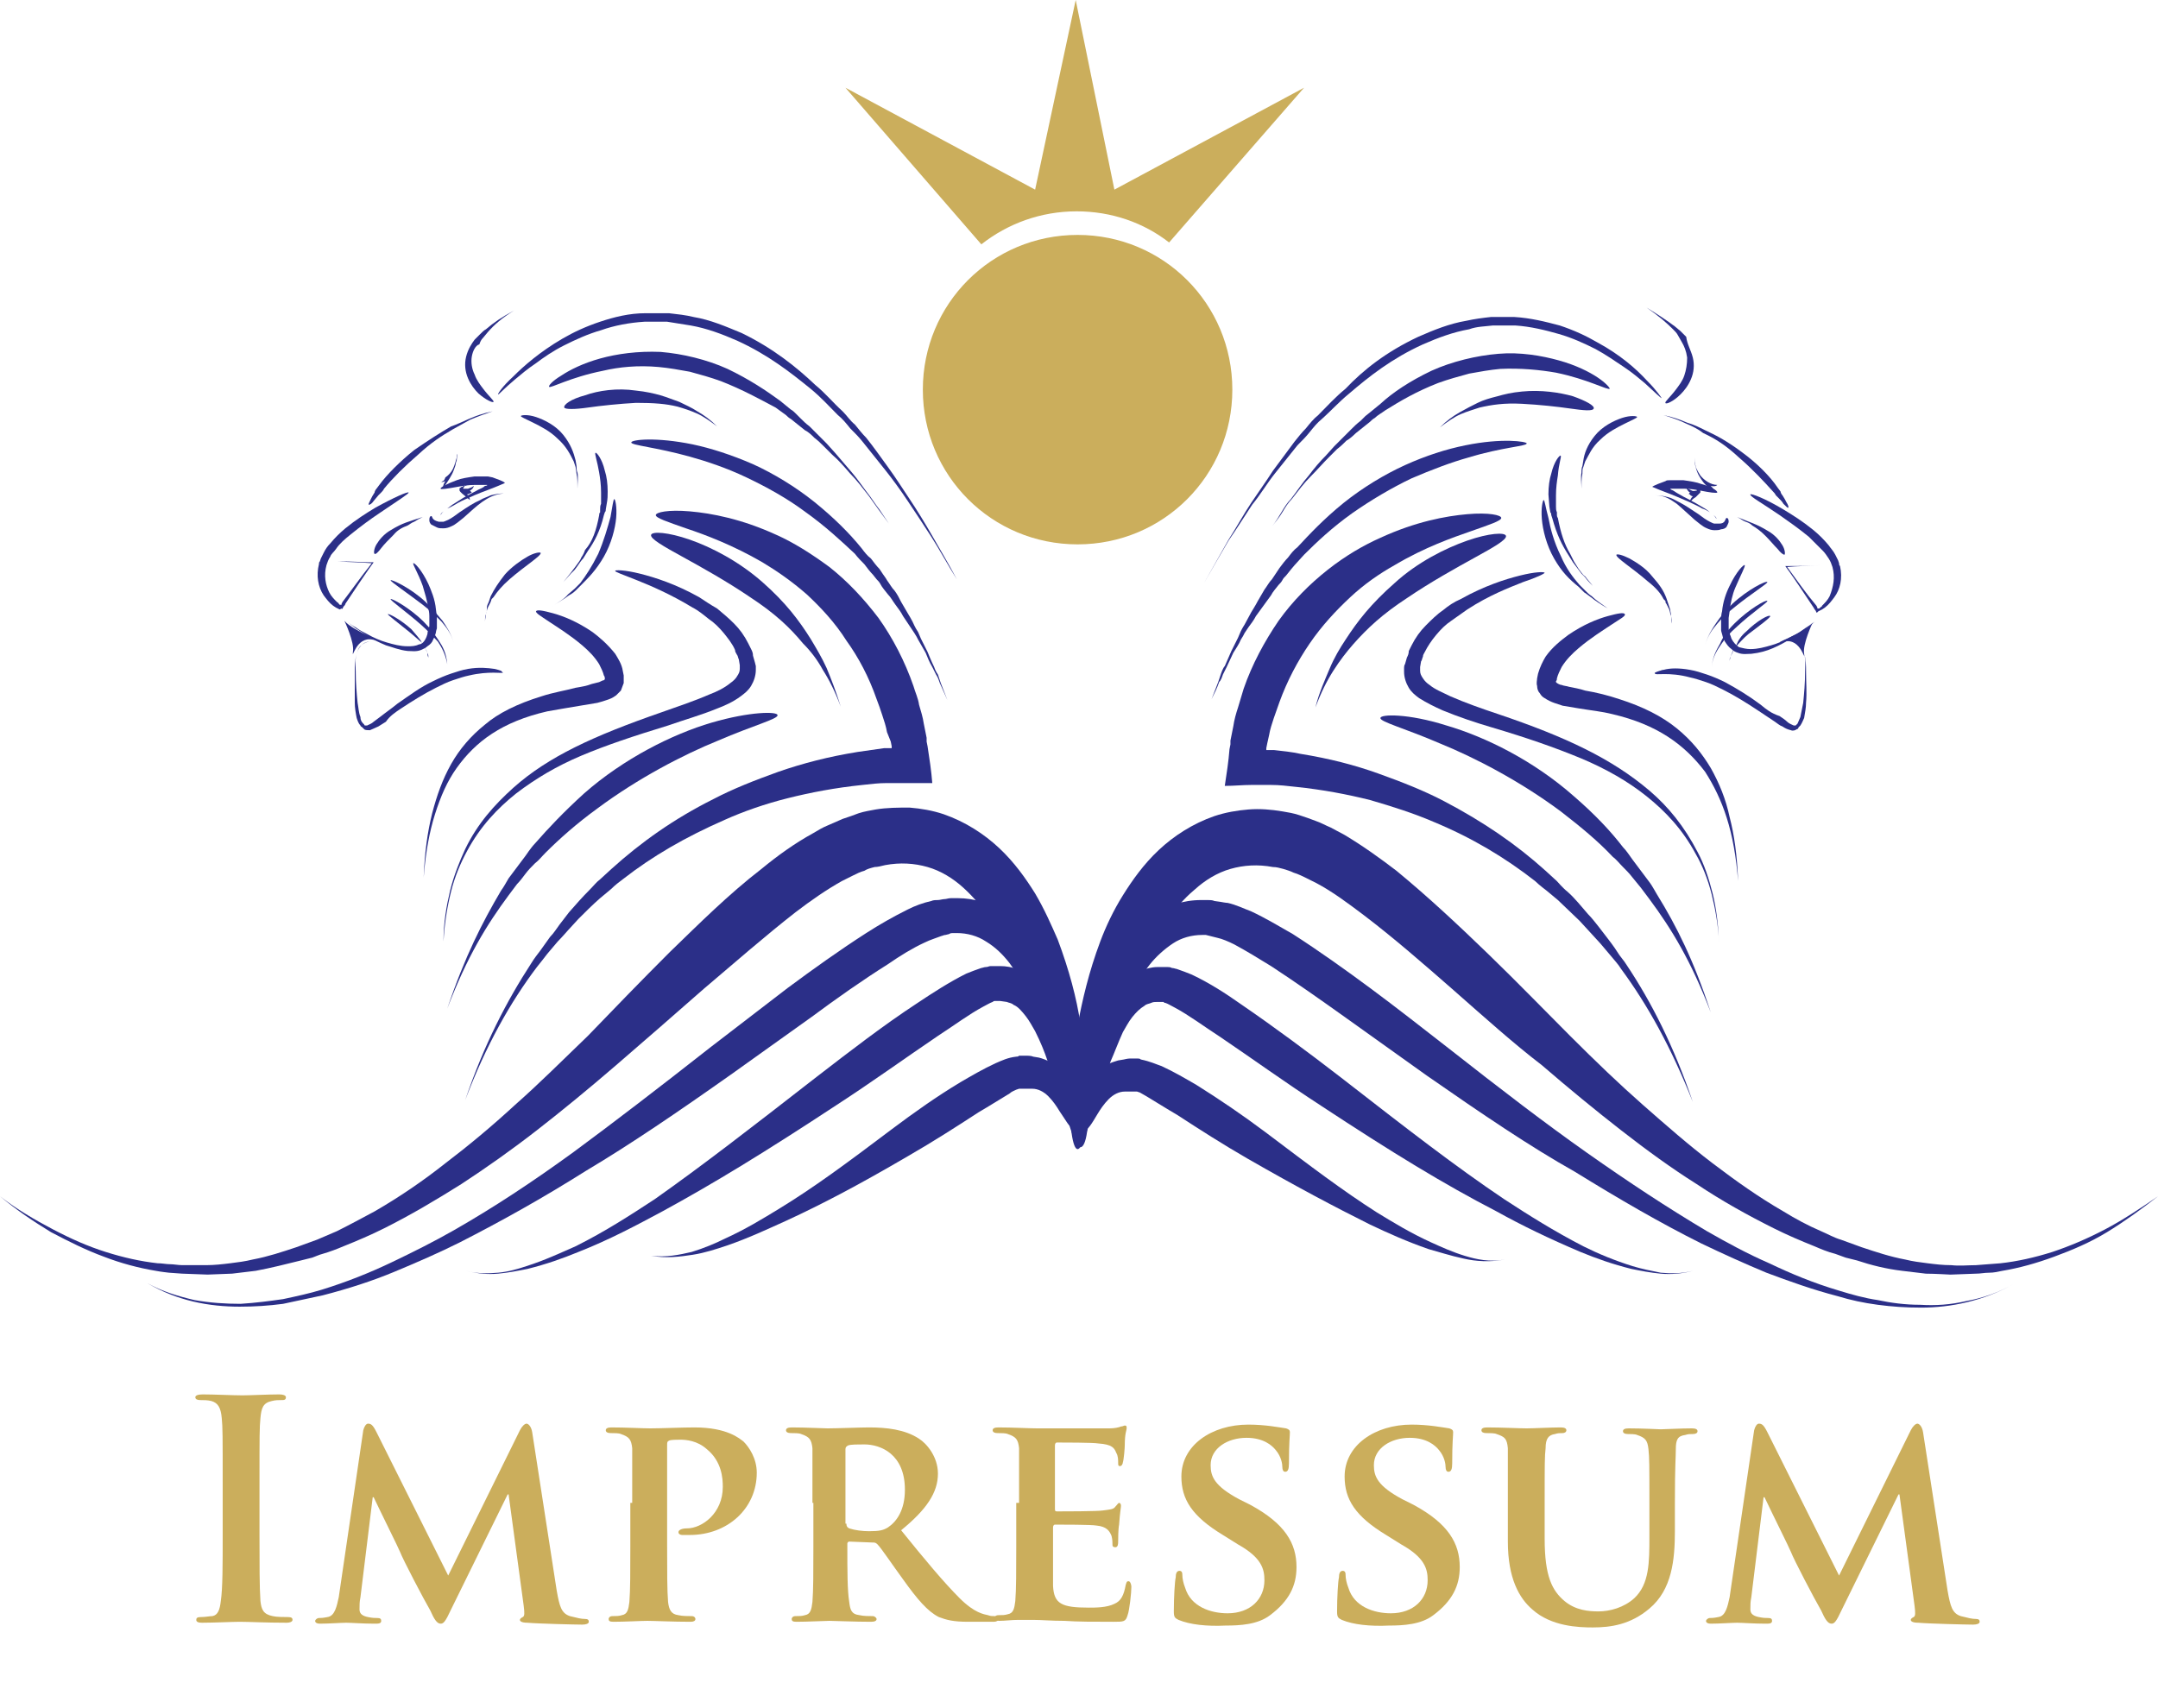 <svg xmlns="http://www.w3.org/2000/svg" viewBox="-125 46 228.7 181" enable-background="new -125 46 228.7 181"><style type="text/css">.st0{display:none;} .st1{enable-background:new ;} .st2{fill:#CBAE5C;} .st3{fill:#2B2F88;}</style><g id="Ebene_3"><g class="st1"><path class="st2" d="M-101.4 203.1c0-4.9 0-5.8-.1-6.8-.1-1.1-.4-1.6-1.1-1.8-.4-.1-.8-.1-1.2-.1-.3 0-.5-.1-.5-.3 0-.2.3-.3.8-.3 1.2 0 3.2.1 4.2.1.8 0 2.7-.1 3.9-.1.4 0 .7.1.7.3 0 .3-.2.3-.5.3s-.6 0-1 .1c-.9.2-1.1.7-1.2 1.8-.1 1-.1 1.9-.1 6.8v5.6c0 3.1 0 5.6.1 7 .1.9.3 1.4 1.3 1.6.4.1 1.2.1 1.6.1.4 0 .5.1.5.3 0 .2-.3.3-.6.3-2.1 0-4.1-.1-5-.1-.7 0-2.8.1-4 .1-.4 0-.6-.1-.6-.3 0-.2.1-.3.5-.3.5 0 .9-.1 1.2-.1.6-.1.8-.7.9-1.6.2-1.3.2-3.9.2-7v-5.6z"/><path class="st2" d="M-86.5 197.6c.1-.4.3-.7.5-.7.3 0 .5.1.9.9l7.6 15.2 7.6-15.4c.2-.4.5-.7.7-.7.2 0 .5.3.6.9l2.6 16.8c.3 1.7.5 2.4 1.4 2.7.8.2 1.2.3 1.6.3.3 0 .4.1.4.3 0 .2-.3.3-.7.3-.7 0-4.7-.1-5.8-.2-.7 0-.8-.2-.8-.3 0-.1.1-.2.3-.3.2-.1.2-.4.1-1.2l-1.6-11.8h-.1l-6 12.2c-.6 1.3-.8 1.5-1.1 1.5-.4 0-.7-.5-1.1-1.4-.7-1.2-2.9-5.4-3.2-6.2-.2-.5-1.9-3.9-2.8-5.8h-.1l-1.3 10.6c-.1.5-.1.8-.1 1.3s.4.7.9.8c.5.1.7.1 1 .1.3 0 .4.1.4.3 0 .3-.3.3-.7.3-1.2 0-2.5-.1-3-.1s-1.9.1-2.8.1c-.3 0-.5-.1-.5-.3 0-.1.2-.3.4-.3s.4 0 .9-.1c.8-.1 1-1.2 1.2-2.1l2.6-17.7z"/><path class="st2" d="M-58 205.3v-5.8c-.1-.9-.3-1.2-1.2-1.5-.2-.1-.7-.1-1.1-.1-.3 0-.5-.1-.5-.3 0-.2.2-.3.6-.3 1.5 0 3.3.1 4.1.1 1.2 0 3.4-.1 4.7-.1 3.5 0 4.8 1.2 5.2 1.5.6.6 1.4 1.8 1.4 3.3 0 3.8-3.1 6.6-7.1 6.6h-.8c-.2 0-.4-.1-.4-.3 0-.2.3-.4.9-.4 1.6 0 3.8-1.6 3.8-4.4 0-.9-.1-2.7-1.7-4-1-.9-2.2-1-2.8-1-.4 0-1 0-1.2.1-.2.1-.2.2-.2.5v10.8c0 2.5 0 4.6.1 5.8.1.8.3 1.3 1.1 1.4.4.1 1 .1 1.4.1.3 0 .4.2.4.3 0 .2-.2.3-.5.3-1.9 0-3.9-.1-4.6-.1-.6 0-2.4.1-3.6.1-.4 0-.5-.1-.5-.3 0-.1.1-.3.4-.3.4 0 .7 0 1-.1.6-.1.7-.6.8-1.4.1-1.2.1-3.3.1-5.8v-4.7z"/><path class="st2" d="M-38.9 205.3v-5.8c-.1-.9-.3-1.2-1.2-1.5-.2-.1-.7-.1-1.1-.1-.3 0-.5-.1-.5-.3 0-.2.2-.3.6-.3 1.5 0 3.3.1 3.8.1 1 0 3.5-.1 4.4-.1 1.8 0 3.8.2 5.3 1.2.8.5 2 1.9 2 3.7 0 2-1.2 3.8-3.9 6 2.5 3.1 4.5 5.5 6.2 7.2 1.6 1.6 2.6 1.7 3 1.8.3.1.4.1.7.1s.4.2.4.3c0 .2-.2.3-.5.3h-2.7c-1.6 0-2.3-.2-3.1-.5-1.2-.6-2.3-1.9-3.8-4-1.1-1.5-2.3-3.3-2.7-3.7-.2-.2-.3-.2-.5-.2l-2.5-.1c-.1 0-.2.1-.2.2v.4c0 2.5 0 4.6.2 5.8.1.8.2 1.3 1.1 1.4.4.1 1 .1 1.4.1.2 0 .4.2.4.3 0 .2-.2.3-.6.3-1.6 0-4-.1-4.4-.1-.5 0-2.3.1-3.5.1-.4 0-.5-.1-.5-.3 0-.1.1-.3.4-.3.4 0 .7 0 1-.1.6-.1.7-.6.8-1.4.1-1.2.1-3.3.1-5.8v-4.7zm3.6 2.2c0 .3.1.4.3.5.6.2 1.4.3 2.1.3 1.1 0 1.5-.1 2-.4.9-.6 1.8-1.8 1.8-4 0-3.8-2.6-4.8-4.3-4.8-.7 0-1.4 0-1.7.1-.2.1-.3.2-.3.4v7.9z"/><path class="st2" d="M-17 205.3v-5.8c-.1-.9-.3-1.2-1.2-1.5-.2-.1-.7-.1-1.1-.1-.3 0-.5-.1-.5-.3 0-.2.2-.3.6-.3 1.5 0 3.3.1 4.1.1h7.7c.5 0 1-.1 1.2-.2.2 0 .3-.1.4-.1.2 0 .2.1.2.3 0 .2-.2.5-.2 1.8 0 .3-.1 1.5-.2 1.8 0 .1-.1.4-.3.4-.2 0-.2-.1-.2-.4 0-.2 0-.7-.2-1-.2-.5-.4-.9-1.9-1-.5-.1-3.8-.1-4.4-.1-.1 0-.2.1-.2.3v6.7c0 .2 0 .3.2.3.6 0 4.3 0 4.9-.1.7-.1 1.1-.1 1.3-.4.2-.2.3-.4.4-.4s.2.1.2.3-.1.6-.2 2c-.1.5-.1 1.6-.1 1.8 0 .2 0 .6-.3.6-.2 0-.3-.1-.3-.2 0-.3 0-.6-.1-1-.2-.5-.5-1-1.6-1.1-.5-.1-3.7-.1-4.4-.1-.1 0-.2.1-.2.3v6.2c.1 1.9.9 2.3 3.8 2.3.7 0 1.9 0 2.7-.4.7-.3 1-.9 1.2-2 .1-.3.1-.4.3-.4.2 0 .3.4.3.6 0 .6-.2 2.5-.4 3-.2.7-.4.7-1.5.7-2.1 0-3.8 0-5.2-.1-1.4 0-2.4-.1-3.3-.1h-1.6c-.7 0-1.4.1-2 .1-.4 0-.5-.1-.5-.3 0-.1.1-.3.4-.3.4 0 .7 0 1-.1.6-.1.7-.6.8-1.4.1-1.2.1-3.3.1-5.8v-4.6z"/><path class="st2" d="M-.1 217.7c-.4-.2-.5-.3-.5-.9 0-1.5.1-3.2.2-3.6 0-.4.1-.7.4-.7.3 0 .3.3.3.4 0 .4.1.9.3 1.4.6 2 2.7 2.7 4.5 2.7 2.4 0 3.9-1.5 3.9-3.5 0-1.2-.3-2.4-2.8-3.8l-1.6-1c-3.3-2-4.4-3.8-4.4-6.2 0-3.3 3.2-5.5 7.1-5.5 1.8 0 3.3.3 4 .4.3.1.4.2.4.4 0 .4-.1 1.1-.1 3.3 0 .6-.1.9-.4.9-.2 0-.3-.2-.3-.5s-.1-1.1-.7-1.8c-.4-.5-1.3-1.3-3.1-1.3-2 0-3.8 1.1-3.8 2.9 0 1.2.4 2.2 3 3.6l1.2.6c3.7 2 4.9 4.1 4.9 6.6 0 2-.8 3.6-2.8 5.1-1.3 1-3.2 1.1-4.7 1.1-2 .1-3.8-.1-5-.6z"/><path class="st2" d="M17.2 217.7c-.4-.2-.5-.3-.5-.9 0-1.5.1-3.2.2-3.6 0-.4.1-.7.4-.7.3 0 .3.3.3.4 0 .4.1.9.3 1.4.6 2 2.7 2.7 4.5 2.7 2.4 0 3.9-1.5 3.9-3.5 0-1.2-.3-2.4-2.8-3.8l-1.6-1c-3.3-2-4.4-3.8-4.4-6.2 0-3.3 3.2-5.5 7.1-5.5 1.8 0 3.3.3 4 .4.3.1.4.2.4.4 0 .4-.1 1.1-.1 3.3 0 .6-.1.9-.4.9-.2 0-.3-.2-.3-.5s-.1-1.1-.7-1.8c-.4-.5-1.3-1.3-3.1-1.3-2 0-3.8 1.1-3.8 2.9 0 1.2.4 2.2 3 3.6l1.2.6c3.7 2 4.9 4.1 4.9 6.6 0 2-.8 3.6-2.8 5.1-1.3 1-3.2 1.1-4.7 1.1-2 .1-3.8-.1-5-.6z"/><path class="st2" d="M34.8 205.3v-5.8c-.1-1-.3-1.2-1.2-1.5-.2-.1-.7-.1-1.1-.1-.3 0-.5-.1-.5-.3 0-.2.2-.3.6-.3 1.5 0 3.4.1 4.2.1.7 0 2.6-.1 3.6-.1.4 0 .6.1.6.3 0 .2-.2.3-.4.3-.3 0-.5 0-.8.1-.7.1-1 .5-1 1.5-.1.9-.1 1.6-.1 5.8v3.8c0 4 .8 5.5 2.1 6.6 1.2 1 2.6 1.1 3.6 1.1 1.2 0 2.7-.4 3.8-1.4 1.6-1.5 1.6-3.8 1.6-6.6v-3.4c0-4.1 0-4.9-.1-5.8-.1-.9-.3-1.2-1.2-1.5-.2-.1-.7-.1-1-.1-.3 0-.5-.1-.5-.3 0-.2.2-.3.6-.3 1.4 0 3.3.1 3.4.1.3 0 2.2-.1 3.3-.1.4 0 .6.1.6.3 0 .2-.2.3-.5.3s-.5 0-.8.1c-.8.1-1 .5-1 1.5 0 .9-.1 1.6-.1 5.8v2.9c0 3-.3 6.2-2.7 8.2-2 1.7-4.1 2-6 2-1.5 0-4.4-.1-6.4-1.9-1.4-1.2-2.6-3.3-2.6-7.2v-4.1z"/><path class="st2" d="M60.9 197.6c.1-.4.3-.7.5-.7.3 0 .5.1.9.9l7.6 15.2 7.6-15.4c.2-.4.5-.7.7-.7.2 0 .5.3.6.9l2.6 16.8c.3 1.7.5 2.4 1.4 2.7.8.2 1.2.3 1.6.3.3 0 .4.1.4.3 0 .2-.3.3-.7.3-.7 0-4.7-.1-5.8-.2-.7 0-.8-.2-.8-.3 0-.1.1-.2.3-.3.2-.1.2-.4.1-1.2l-1.6-11.8h-.1l-6 12.2c-.6 1.3-.8 1.5-1.1 1.5-.4 0-.7-.5-1.1-1.4-.7-1.2-2.9-5.4-3.2-6.2-.2-.5-1.9-3.9-2.8-5.8h-.1l-1.3 10.6c-.1.5-.1.8-.1 1.3s.4.7.9.8c.5.1.7.1 1 .1s.4.1.4.3c0 .3-.3.3-.7.3-1.2 0-2.5-.1-3-.1s-1.9.1-2.8.1c-.3 0-.5-.1-.5-.3 0-.1.2-.3.4-.3s.4 0 .9-.1c.8-.1 1-1.2 1.2-2.1l2.6-17.7z"/></g><path class="st3" d="M-81.1 93.7c-1.5 1.2-2.9 2.6-3.7 3.7l-.3.4c-.1.1-.2.3-.2.4-.2.3-.3.5-.4.7-.2.4-.3.6-.2.6s.3-.1.5-.4l.5-.6.3-.3c.1-.1.2-.2.3-.4.9-1.1 2.2-2.4 3.6-3.6 1.4-1.3 2.5-2 3.7-2.7l1.8-1c.7-.3 1.5-.6 2.4-.9-1 .2-1.8.5-2.5.8s-1.3.6-1.9.8c-1.2.7-2.3 1.4-3.9 2.5"/><path class="st3" d="M-91.2 105.8c0-.1 0-.2.1-.3l.1-.3.3-.6c.2-.4.4-.7.7-1 .5-.6 1-1.1 1.6-1.6 1.1-.9 2.2-1.6 3.2-2.2 2-1.1 3.4-1.7 3.5-1.6s-1.2.9-3.1 2.2c-.9.6-2 1.4-3.1 2.3-.5.4-1.1.9-1.5 1.5-.2.3-.5.5-.6.8-.2.3-.3.6-.4.9-.3 1.1-.1 2.1.3 2.9.2.4.5.7.8 1 .1.1.2.1.2.2l.1.1h.2v-.1l.1-.2c1-1.3 1.9-2.6 3.1-4.1-1-.1-2.2-.1-3.6-.2 1.5 0 2.7.1 3.8.1-.6.8-1.1 1.6-1.6 2.3l-1.4 2.1c0 .1-.1.2-.2.3l-.1.2c0 .1-.1 0-.1 0l-.2.1-.2-.1-.2-.1-.3-.2c-.4-.3-.7-.7-1-1.1-.6-.9-.8-2.1-.5-3.3"/><path class="st3" d="M-83.3 102.7c-.5.5-1 1-1.3 1.4-.3.4-.6.7-.7.6-.1 0-.1-.5.2-1s.8-1.1 1.5-1.5c1.3-.8 1.9-.9 3.4-1.4-.4.2-.6.3-.9.5-.3.1-.5.3-.7.4-.5.2-1 .4-1.5 1"/><path class="st3" d="M-73.4 97.4h-1.3c-.6 0-1.3.1-1.8.2-1.1.2-1.8.3-1.8.2-.1-.1.6-.5 1.7-.9.5-.2 1.2-.3 1.9-.4h1.4l.5.1.8.3c.2.1.5.2.5.3-.9.4-1.7.7-2.5 1-.5.2-1 .4-1.4.6-.5.2-.9.4-1.4.7-.2.1-.5.3-.8.4l-.4.3c-.1.1-.3.2-.3.4.1-.2.2-.3.3-.4l.4-.3c.3-.2.5-.4.7-.5.5-.3.9-.6 1.3-.8l1.3-.7c.2-.1.5-.2.7-.4.2 0 .3-.1.2-.1"/><path class="st3" d="M-75.9 100.9c-.4.3-.8.7-1.3.9-.2.1-.5.2-.8.2s-.5 0-.7-.1l-.6-.3c-.2-.2-.2-.4-.2-.5 0-.3.1-.4.2-.4s.1.2.2.3.2.2.6.3h.5s.3-.1.5-.2c.4-.2.8-.5 1.2-.8.9-.6 1.5-1 2.2-1.3.3-.2.7-.3 1.1-.5.4-.1.9-.2 1.4-.2-1.1.1-1.7.5-2.3.9-.7.5-1.2 1-2 1.7"/><path class="st3" d="M-75.5 98.4c.2.2.3.4.3.6l-.6-.5s-.4-.3-.5-.5v-.2c0-.1.1-.1.1-.1.1-.1.1-.1.2-.1.1-.1.2-.1.2-.1l.4-.2h.1l-.4.2s-.1 0-.1.1l-.1.1v.1h.5c.2-.1.4-.1.6-.3 0 .2-.2.4-.4.5l.2.2c-.2.1-.4.2-.5.2"/><path class="st3" d="M-78.3 97.1s.3 0 .5-.1c-.2.3-.3.6-.2.7.4-.6.9-1.3 1.1-1.9.1-.3.2-.5.2-.7l.1-.3c0-.2.1-.5 0-.7v.4s-.2.8-.4 1.2c-.2.4-.5.7-.8.9-.1.3-.2.4-.3.4-.1.1-.2.1-.2.1"/><path class="st3" d="M-79.8 113.5l.1-.3c0-.1 0-.2.1-.4 0-.1 0-.2.1-.4v-1.1s0-.5-.1-.7c-.1-.9-.4-1.8-.6-2.5-.5-1.4-1.1-2.3-1-2.4.1-.1.9.7 1.6 2.2.3.7.7 1.6.8 2.7l.1.8v1.2s-.1.3-.1.4-.1.3-.1.4l-.2.4c-.1.3-.3.5-.6.7-.2.2-.5.3-.7.4-.5.2-1 .1-1.4.1-.9-.1-1.6-.4-2.3-.6-.7-.3-1.4-.6-2.1-1.1l-1.1-.7c-.4-.3-.8-.6-1.2-1 .4.4.8.7 1.2.9.4.3.8.5 1.2.7.7.4 1.4.7 2.1.9.7.2 1.4.4 2.2.4.4 0 .8 0 1.2-.2.3 0 .6-.3.8-.8"/><path class="st3" d="M-82.5 121.1c1.2-.8 2.5-1.6 3.7-2.2.6-.3 1.2-.6 1.8-.8.6-.2 1.2-.4 1.7-.5 2.1-.5 3.6-.2 3.6-.3l-.2-.2-.3-.1-.4-.1c-.7-.1-1.6-.2-2.8 0-.6.1-1.2.3-1.8.5-.6.2-1.3.5-1.9.8-1.3.6-2.5 1.5-3.8 2.4-.6.5-1.2.9-1.7 1.3l-.8.6c-.2.2-.5.3-.7.4h-.2c-.1 0-.1-.1-.1-.1l-.1-.1c-.2-.2-.3-.4-.3-.7-.2-.5-.2-1-.3-1.5-.1-1-.2-2.1-.2-3.3 0-.6-.1-1.2.1-1.9.1-.3.2-.7.5-.9.3-.3.6-.4 1-.4-.4 0-.8.2-1 .4-.3.3-.4.6-.5.9-.2.7-.2 1.3-.2 1.9v3.3c0 .5.1 1.1.2 1.6.1.3.2.6.4.8 0 .1.1.1.2.2l.2.2c.1.1.4.1.6.1l.9-.4.8-.5c.4-.6 1-1 1.6-1.4"/><path class="st3" d="M-88.5 111.8s1.1 2.3.9 3.3c-.1 1 .3-1.7 2.1-1.3s-2-.8-3-2"/><path class="st3" d="M-80.2 110.1c-1.7-1.3-3.5-2.5-3.4-2.6.1-.1 2.1.8 3.7 2.3.8.8 1.3 1.4 1.8 2 .4.6.9 1.3 1.2 2.4-.3-1.1-.8-1.7-1.3-2.3-.6-.6-1.1-1.1-2-1.8"/><path class="st3" d="M-80.4 112.2c-1.6-1.4-3.3-2.6-3.2-2.7.1-.1 2 .9 3.5 2.4.8.8 1.2 1.4 1.6 2 .4.6.8 1.3.9 2.5-.2-1.1-.6-1.8-1-2.4-.5-.5-1-1.1-1.8-1.8"/><path class="st3" d="M-81.6 113c-1.1-.9-2.3-1.8-2.3-1.9.1-.1 1.4.6 2.5 1.6.5.6.9 1 1.1 1.4l.2.3.2.4.2.4c.1.2.1.3.1.5-.1-.2-.1-.4-.1-.5-.1-.2-.1-.3-.2-.4-.1-.1-.1-.2-.2-.4-.1-.1-.2-.2-.2-.3-.4-.3-.8-.7-1.3-1.1"/><path class="st3" d="M-71.5 106.9c.7-.8 1.7-1.5 2.4-1.9s1.3-.5 1.4-.4c.1.3-1.7 1.4-3.3 2.8-.8.7-1.3 1.3-1.7 1.9l-.2.2-.1.3-.3.6c-.1.2-.1.4-.2.7 0 .2-.1.5-.1.8 0-.3 0-.6.1-.8.1-.2.1-.5.1-.7s.1-.4.2-.6l.1-.3.1-.3c.4-.8.8-1.4 1.5-2.3"/><path class="st3" d="M-61.5 100.6c0-.1 0-.2.1-.3v-.3c0-.2 0-.4.1-.6v-1.2c0-.8-.1-1.5-.2-2.1-.2-1.2-.5-2-.4-2.1.1-.1.7.6 1 1.9.2.6.3 1.4.3 2.2 0 .4 0 .8-.1 1.3l-.1.6c0 .1 0 .2-.1.3l-.1.3c-.4 1.7-1 2.8-1.7 3.8l-.5.8c-.2.2-.4.5-.6.8l-.3.4-.4.4-.8.9.8-1 .3-.4.3-.4c.2-.3.4-.5.5-.8.2-.3.3-.5.4-.8.8-.9 1.2-2.1 1.5-3.7"/><path class="st3" d="M-61.6 104.7c.6-1.4 1-2.8 1.3-3.9.2-1.1.3-1.9.4-1.9s.3.8.2 2c-.1 1.1-.5 2.7-1.3 4.1-.8 1.4-1.6 2.2-2.4 3l-.6.6c-.2.2-.5.4-.7.5-.5.4-1.1.7-1.8 1.2.7-.5 1.3-.8 1.7-1.3l.7-.6.6-.6c.6-.8 1.2-1.7 1.9-3.1"/><path class="st3" d="M-65.9 92.5c-.8-.8-1.8-1.3-2.6-1.7-.8-.4-1.3-.6-1.3-.7s.7-.2 1.6.1c.9.3 2.1.9 2.9 1.9s1.1 1.9 1.3 2.7l.1.6c0 .2 0 .5.1.7.1.5 0 1 0 1.7 0-.6 0-1.2-.1-1.6l-.1-.7-.2-.6c-.4-.8-.8-1.6-1.7-2.4"/><path class="st3" d="M-75 83.8c-.1.6 0 1.3.3 1.9.2.6.6 1.1.9 1.5.6.8 1.2 1.3 1.1 1.4-.1.1-.8-.2-1.6-.9-.4-.4-.8-.9-1.1-1.6-.3-.7-.4-1.5-.2-2.3s.6-1.4.9-1.8l.6-.6c.2-.2.4-.4.6-.5.8-.7 1.7-1.3 3-2-1.3.8-2.1 1.5-2.8 2.3l-.5.6c-.2.2-.3.4-.4.7-.4.1-.7.7-.8 1.3"/><path class="st3" d="M-46.9 82.1c-1.6-.7-3.2-1.3-4.9-1.6l-2.5-.4h-2.4c-1.6.1-3.2.4-4.6.9-1.4.4-2.7 1-3.9 1.6-1.2.6-2.2 1.3-3 1.9-.9.6-1.6 1.2-2.2 1.7-1.2 1-1.8 1.7-1.8 1.6-.1 0 .4-.8 1.6-1.9 1.1-1.1 2.8-2.6 5.2-4 1.2-.7 2.5-1.3 4-1.8s3.1-.9 4.8-.9h2.5c.9.1 1.8.2 2.6.4 1.8.3 3.4 1 5.1 1.7 3.3 1.6 5.8 3.6 7.8 5.5 1.1.9 1.9 1.9 2.9 2.8.5.5.8 1 1.3 1.4.4.5.8 1 1.2 1.4.8 1 1.5 2 2.3 3.1s1.5 2.2 2.3 3.4 1.6 2.5 2.4 3.9 1.7 2.9 2.6 4.6c-1-1.6-1.8-3.1-2.7-4.5-.9-1.4-1.7-2.6-2.5-3.8-.8-1.2-1.6-2.3-2.4-3.3l-2.4-3c-.4-.5-.8-.9-1.3-1.4-.4-.5-.8-1-1.3-1.4-.9-.9-1.8-1.9-2.9-2.8-2.1-1.7-4.5-3.6-7.8-5.1"/><path class="st3" d="M-48.6 86.4c-1.1-.4-2.2-.7-3.3-1-1.1-.2-2.2-.4-3.3-.5-2.2-.2-4.2 0-5.9.4-3.5.7-5.6 1.9-5.7 1.7-.1-.1.3-.6 1.3-1.2.9-.6 2.3-1.3 4.1-1.8 1.8-.5 4-.8 6.4-.7 1.2.1 2.4.3 3.6.6s2.4.7 3.5 1.2c2.3 1.1 4.1 2.3 5.6 3.4l1.1.9c.2.1.4.3.5.4l.5.5c.3.3.6.6 1 .9l.9.9.9.9.9 1 1.8 2.1c.6.7 1.2 1.6 1.9 2.5.3.4.6.9 1 1.4l1 1.5-1.1-1.5-1-1.4c-.7-.9-1.3-1.7-2-2.4-.6-.7-1.2-1.4-1.9-2l-.9-.9c-.3-.3-.6-.6-1-.9-.3-.3-.6-.6-1-.8l-1-.8-.5-.4c-.2-.1-.4-.3-.5-.4l-1.1-.8c-1.7-.9-3.5-1.9-5.8-2.8"/><path class="st3" d="M-57.6 88.7c-1.8.1-3.7.3-5.1.5-1.4.2-2.4.2-2.5 0-.1-.3.7-.9 2.2-1.3 1.4-.5 3.4-.8 5.4-.5 1 .1 1.9.3 2.6.5s1.4.5 2 .7c.6.3 1.3.6 1.9 1 .7.4 1.4.9 2.1 1.6-.8-.6-1.5-1.1-2.2-1.4s-1.3-.5-2-.7c-1.2-.3-2.5-.4-4.4-.4"/><path class="st3" d="M-39.6 100.3c-2-1.5-4.2-2.7-6.3-3.7-2.1-1-4.2-1.7-6-2.2-3.6-1-6.2-1.2-6.2-1.5 0-.3 2.6-.6 6.5.2 1.9.4 4.1 1.1 6.4 2.1 2.2 1 4.5 2.4 6.5 4 2.1 1.7 3.7 3.3 5 4.9.3.4.6.8 1 1.1.3.4.6.8.9 1.1l.4.6s.3.4.4.6c.3.4.5.8.8 1.1.3.4.5.8.7 1.2l.7 1.2s.5.8.7 1.3c.1.2.2.4.4.7l.3.7.7 1.4s.4 1 .7 1.6c.1.3.2.5.4.8l.3.9.7 1.8-.8-1.8c-.1-.3-.2-.6-.4-.9l-.4-.8c-.3-.5-.5-1-.7-1.5l-.8-1.4c-.1-.2-.2-.4-.4-.7l-.4-.6-.8-1.2c-.2-.4-.5-.8-.8-1.2-.3-.4-.5-.8-.8-1.1-.3-.4-.6-.7-.8-1.1-.1-.2-.3-.4-.4-.5l-.4-.5c-.3-.3-.6-.7-.9-1.1-.3-.3-.7-.7-1-1.1-1.5-1.4-3.1-2.9-5.2-4.4"/><path class="st3" d="M-34.1 125.7l2.8-.4h.8v-.2l-.1-.5-.4-1c-.1-.6-.3-1.2-.5-1.8-.2-.6-.4-1.2-.6-1.7-.8-2.3-1.9-4.4-3.2-6.2-1.2-1.9-2.7-3.5-4.2-4.9-1.6-1.4-3.2-2.5-4.7-3.4-3.1-1.8-6-2.9-8.1-3.6-2-.7-3.2-1.1-3.2-1.4 0-.3 1.3-.6 3.6-.4 2.3.2 5.5.8 9.2 2.5 1.8.8 3.7 2 5.6 3.4 1.9 1.5 3.6 3.3 5.2 5.4 1.5 2.1 2.8 4.6 3.7 7.2.2.7.5 1.3.6 2 .2.7.4 1.3.5 2l.2 1 .1.5v.4l.1.5c.2 1.3.4 2.6.5 3.9h-4.8c-.9 0-1.7.1-2.6.2-2.9.3-5.5.8-7.9 1.4-2.4.6-4.7 1.4-6.7 2.3-4.1 1.8-7.6 3.8-10.8 6.3-.4.3-.8.6-1.2 1l-1.2 1c-.8.7-1.5 1.4-2.3 2.2l-1.1 1.2s-.7.8-1.1 1.2l-1.1 1.3c-.3.4-.7.9-1.1 1.4-2.8 3.7-5.4 8.3-7.6 14.1 2-5.9 4.4-10.5 7-14.5.3-.5.7-1 1-1.4l1-1.4c.4-.4.7-.9 1-1.3l1-1.3c.7-.8 1.4-1.6 2.2-2.4.4-.4.7-.8 1.1-1.1l1.2-1.1c3.1-2.8 6.6-5.3 10.8-7.4 2.1-1.1 4.4-2 6.9-2.9 2.6-.9 5.3-1.6 8.4-2.1"/><path class="st3" d="M-45.5 109.3c-2.5-1.7-5.2-3.2-7.2-4.3s-3.4-1.9-3.3-2.3c.1-.4 1.8-.3 4.1.5s5.2 2.3 7.7 4.5 3.9 4.1 5.1 6c.6 1 1.2 2 1.7 3.1.5 1.2 1 2.5 1.5 4.1-.6-1.6-1.2-2.8-1.9-3.9-.6-1.1-1.3-2-2.1-2.8-1.4-1.7-3-3.2-5.6-4.9"/><path class="st3" d="M-54.9 121.5c1.7-.6 3.5-1.2 5.1-1.9.8-.3 1.6-.7 2.2-1.2.3-.2.6-.5.7-.7.2-.3.3-.5.3-.8v-.4l-.1-.6c-.1-.2-.1-.4-.2-.5-.1-.2-.2-.3-.2-.5-.3-.7-.8-1.3-1.2-1.8-.5-.6-1-1.1-1.6-1.5-.5-.4-1.1-.9-1.7-1.2-2.3-1.4-4.4-2.3-5.9-2.9s-2.4-.9-2.3-1c0-.1 1-.1 2.6.3s3.8 1.1 6.3 2.5c.6.4 1.2.8 1.9 1.2.6.5 1.2 1 1.8 1.6.6.6 1.1 1.3 1.5 2.1l.3.6c.1.2.2.4.2.7l.2.7.1.4v.4c0 .6-.2 1.2-.5 1.7s-.7.8-1.1 1.1c-.8.6-1.7 1-2.5 1.3-1.7.7-3.5 1.2-5.2 1.8-3.6 1.1-6.6 2.1-9.2 3.2-2.6 1.1-4.8 2.4-6.9 4-2 1.6-3.8 3.5-5.2 6.1-.7 1.3-1.3 2.7-1.7 4.3-.4 1.6-.7 3.4-.8 5.3 0-2 .3-3.7.7-5.4.4-1.6 1-3.1 1.6-4.4 1.3-2.7 3.1-4.7 5.1-6.5 3.7-3.3 8.5-5.5 15.7-8"/><path class="st3" d="M-67.6 119.8c1.2-.4 2.5-.6 3.6-.9.6-.1 1.2-.2 1.7-.4l.8-.2c.2-.1.4-.2.5-.2l.1-.1v-.1s0-.2-.1-.3c-.1-.4-.3-.8-.5-1.2-.5-.8-1.1-1.4-1.8-2-1.3-1.1-2.6-1.9-3.5-2.5-.9-.6-1.4-.9-1.4-1.1.1-.2.7-.1 1.8.2 1.1.3 2.6.9 4.2 2 .8.6 1.6 1.3 2.4 2.3.3.5.7 1.1.8 1.8l.1.5v.8l-.3.8-.5.5c-.4.3-.7.4-1 .5-.3.1-.6.2-1 .3l-1.8.3c-1.2.2-2.4.4-3.5.6-4.8 1.1-7.6 3.2-9.6 6-1 1.4-1.7 3-2.3 4.9-.6 1.9-1 4.1-1.2 6.7.1-2.6.4-4.8.9-6.8.5-1.9 1.1-3.6 2-5.2s2.1-3 3.6-4.2c1.4-1.2 3.4-2.2 6-3"/><path class="st3" d="M-63.1 130.1c4.2-3.7 9.4-6.3 13.5-7.5s7-1.2 7-.8c.1.4-2.6 1.1-6.3 2.7-3.7 1.5-8.5 4-12.8 7.2-2.2 1.6-4 3.2-5.5 4.7-.4.4-.7.8-1.1 1.1-.4.4-.7.7-1 1.1-.3.4-.6.8-.9 1.1l-.9 1.2c-2.3 3.1-4.4 6.5-6.5 12 1.9-5.6 3.7-9.1 5.7-12.5.3-.4.5-.8.8-1.3l.9-1.2.9-1.2s.6-.9 1-1.3c1.4-1.6 3-3.3 5.2-5.3"/><path class="st3" d="M-54 146.9c3.1-3 6.2-6.1 9.7-8.8 1.7-1.4 3.5-2.7 5.5-3.8.5-.3 1-.6 1.5-.8l1.6-.7c.6-.2 1.2-.4 1.7-.6.6-.2 1.3-.3 1.8-.4 1.2-.2 2.4-.2 3.6-.2 1.2.1 2.4.3 3.6.7 2.3.8 4.3 2.1 5.9 3.6s2.8 3.2 3.8 4.8c1 1.7 1.7 3.3 2.4 4.9 1.2 3.2 2 6.2 2.4 8.9.5 2.7.7 5 .8 7 .2 3.9-.2 6.1-.8 6.1-.5 0-1.2-2.1-2.1-5.7-.5-1.8-1.1-4-1.9-6.4s-1.8-5.1-3.1-7.9c-.7-1.4-1.4-2.7-2.3-4-.9-1.3-1.9-2.5-3-3.5s-2.4-1.8-3.8-2.2-2.9-.5-4.5-.2c-.4.1-.8.2-1.1.2-.4.1-.8.2-1.1.4-.4.1-.8.3-1.2.5l-1.2.6c-1.6.9-3.2 2-4.9 3.3-3.2 2.5-6.4 5.3-9.7 8.1-3.3 2.9-6.4 5.6-9.3 8.1s-5.7 4.8-8.4 6.9-5.4 4-8 5.7c-2.7 1.7-5.4 3.3-8.2 4.7-1.4.7-2.8 1.3-4.3 1.9-.7.3-1.5.6-2.2.8-.4.1-.8.3-1.1.4l-1.2.3c-1.6.4-3.2.8-4.8 1.1l-2.5.3-2.6.1-2.7-.1-1.4-.1s-.9-.1-1.4-.2c-1.8-.3-3.7-.8-5.5-1.5-1.9-.7-3.7-1.6-5.6-2.6-1.8-1.1-3.6-2.3-5.4-3.8 1.8 1.4 3.7 2.5 5.6 3.5 1.9 1 3.7 1.8 5.6 2.4 1.9.6 3.7 1 5.5 1.2.5 0 .9.1 1.3.1s.9.1 1.3.1h2.6c.8 0 1.7-.1 2.5-.2s1.6-.2 2.4-.4c1.6-.3 3.1-.8 4.6-1.3l1.1-.4 1.1-.4 2.1-.9c1.4-.7 2.7-1.4 4-2.1 2.6-1.5 5.1-3.2 7.5-5.1 2.5-1.9 4.9-3.9 7.4-6.2 2.5-2.2 5-4.7 7.7-7.3 2.7-2.8 5.5-5.7 8.7-8.9"/><path class="st3" d="M-49.7 157l8.2-6.3c2.7-2 5.5-4 8.3-5.8 1.4-.9 2.8-1.7 4.4-2.5.8-.4 1.6-.7 2.5-.9.2-.1.5-.1.7-.1s.5-.1.7-.1.4-.1.7-.1h.7c1.8 0 3.7.6 5.1 1.6s2.4 2.2 3.2 3.4c1.6 2.4 2.3 4.9 2.9 7 .5 2.1.8 4 .9 5.6.2 3.1 0 4.9-.4 4.9s-.8-1.7-1.6-4.6c-.4-1.4-.9-3.2-1.6-5.1s-1.6-4-3-5.9c-.7-.9-1.5-1.7-2.5-2.3-.9-.6-2-.9-3.1-.9h-.4c-.1 0-.3 0-.4.1l-.4.1c-.2 0-.3.1-.4.1-.5.2-1.2.4-1.8.7-1.3.6-2.6 1.4-3.9 2.3-2.7 1.7-5.4 3.6-8.1 5.6l-8.4 6c-5.8 4.1-10.8 7.5-15.5 10.3-4.6 2.9-8.9 5.3-13.4 7.6-2.2 1.1-4.5 2.1-6.9 3.1s-4.9 1.8-7.6 2.5l-4.2.9c-1.5.2-3 .3-4.6.3-3.2 0-6.6-.6-9.8-2.5 1.6.9 3.3 1.4 5 1.8 1.7.3 3.3.4 4.9.4 1.6-.1 3.1-.3 4.5-.5 1.4-.3 2.8-.6 4.1-1 2.6-.8 5.1-1.8 7.4-2.9 2.3-1.1 4.5-2.2 6.6-3.4 4.2-2.4 8.3-5.1 12.7-8.3 4.2-3.1 8.9-6.7 14.5-11.1"/><path class="st3" d="M-38.4 160.1c3.5-2.7 7-5.4 10.5-7.7 1.8-1.2 3.5-2.3 5.3-3.2.5-.2 1-.4 1.6-.6.1 0 .3-.1.5-.1s.3-.1.5-.1h1c.6 0 1.3.1 1.9.4.6.2 1.1.5 1.6.9.9.7 1.5 1.5 1.9 2.3s.7 1.5.9 2.3c.4 1.4.6 2.7.6 3.7.1 2-.2 3.2-.5 3.2-.4 0-.7-1-1.4-2.8-.3-.9-.7-1.9-1.3-3.1-.3-.5-.6-1.1-1-1.6s-.8-1-1.3-1.2c-.2-.2-.5-.2-.7-.3l-.7-.1h-.6s-.1 0-.2.1c-.3.1-.6.3-1 .5-1.5.8-3.1 2-4.8 3.1-3.4 2.3-7 4.9-10.7 7.3-7.6 5-13 8.3-18.5 11.3-2.8 1.5-5.6 3-8.9 4.3-1.7.7-3.4 1.3-5.4 1.8-1 .2-2 .4-3.1.5s-2.2 0-3.4-.3c1.1.3 2.3.3 3.4.2s2.1-.4 3-.7c1.9-.6 3.6-1.4 5.2-2.1 3.2-1.6 5.8-3.3 8.4-5 5.1-3.6 10-7.4 17.2-13"/><path class="st3" d="M-30.5 165.7c2.4-1.8 4.8-3.5 7.3-5 1.2-.7 2.4-1.4 3.7-2 .7-.3 1.3-.6 2.2-.7.1 0 .2 0 .3-.1h.9s.4 0 .6.1l.6.1c.8.2 1.5.6 2 1 .5.5.9 1 1.2 1.5.6 1 .8 1.9.9 2.6.2 1.5-.2 2.3-.5 2.3-.4 0-.7-.7-1.4-1.7-.3-.5-.7-1.1-1.2-1.6s-1.1-.8-1.7-.8h-1.4l-.3.1c-.2.1-.5.2-.7.4-1 .6-2.1 1.3-3.3 2-2.3 1.5-4.8 3.1-7.4 4.6-5.3 3.1-9.1 5.1-13 6.9-2 .9-3.9 1.8-6.2 2.6-1.2.4-2.4.8-3.7 1-1.3.2-2.8.4-4.4.1 1.6.2 3-.1 4.3-.4 1.3-.4 2.5-.9 3.5-1.4 2.2-1 4-2.1 5.8-3.2 3.6-2.2 7-4.7 11.9-8.4"/><path class="st3" d="M59.3 94.5c1.4 1.2 2.7 2.6 3.6 3.6.1.1.2.2.3.4l.3.3c.2.2.4.4.5.6.3.3.5.5.5.4.1 0 0-.3-.2-.6-.1-.2-.2-.4-.4-.7-.1-.1-.2-.3-.2-.4l-.3-.4c-.8-1.2-2.2-2.6-3.7-3.7-1.6-1.2-2.7-1.8-4-2.4-.6-.3-1.2-.6-1.9-.8-.7-.3-1.5-.6-2.5-.8 1 .3 1.8.6 2.4.9.7.3 1.3.6 1.8 1 1.3.6 2.4 1.3 3.8 2.6"/><path class="st3" d="M69.2 106.1c-.1-.3-.2-.6-.4-.9s-.4-.6-.6-.8l-1.5-1.5c-1.1-.9-2.1-1.6-3.1-2.3-1.9-1.3-3.2-2-3.1-2.2.1-.1 1.5.4 3.5 1.6 1 .6 2.1 1.3 3.2 2.2.6.5 1.1 1 1.6 1.6.2.3.5.6.7 1l.3.6.1.3c0 .1 0 .2.1.3.3 1.3 0 2.5-.6 3.3-.3.4-.6.8-1 1.1l-.3.2-.2.1-.2.1-.1.1s-.1.1-.1 0l-.1-.2c-.1-.1-.2-.3-.2-.3l-1.4-2.1s-1-1.5-1.6-2.3c1.1 0 2.4 0 3.8-.1-1.4.1-2.6.1-3.6.2 1.1 1.5 2 2.8 3.1 4.1l.1.2v.1h.2l.1-.1c.1-.1.2-.1.2-.2.3-.3.6-.6.8-1 .4-1 .6-2 .3-3.1"/><path class="st3" d="M62.4 102.3c.7.4 1.2 1 1.5 1.5s.3 1 .2 1-.4-.2-.7-.6c-.4-.4-.8-.9-1.3-1.4s-.9-.8-1.4-1.1c-.2-.2-.4-.3-.7-.4-.3-.1-.5-.3-.9-.5 1.4.6 2 .7 3.3 1.5"/><path class="st3" d="M50.7 97.3l.8-.3c.1-.1.3-.1.5-.1h1.4c.7.1 1.4.2 1.9.4 1.1.3 1.7.7 1.7.9-.1.1-.8 0-1.8-.2-.5-.1-1.1-.2-1.8-.2h-1.4l.1.1c.3.1.5.3.7.4.5.3.9.5 1.3.7.4.2.9.5 1.4.8.2.1.5.3.7.5l.4.3c.1.1.3.2.3.4-.1-.2-.2-.3-.3-.4l-.4-.3c-.3-.2-.5-.3-.8-.4-.5-.3-1-.5-1.4-.7l-1.4-.6c-.7-.3-1.6-.6-2.5-1 .1-.1.4-.2.6-.3"/><path class="st3" d="M55 100.5c.4.3.8.6 1.2.8.2.1.4.2.5.2h.5c.3 0 .5-.1.6-.3.1-.2.1-.3.2-.3s.2.1.2.4c0 .1-.1.3-.2.5s-.4.3-.6.3c-.2.1-.5.1-.7.1-.3 0-.6-.1-.8-.2-.5-.2-.9-.6-1.3-.9-.8-.7-1.3-1.2-1.9-1.7-.6-.4-1.2-.9-2.3-.9.6 0 1 .1 1.4.2.4.1.7.3 1.1.5.6.3 1.2.7 2.1 1.3"/><path class="st3" d="M54.1 98.2c-.2-.1-.3-.3-.4-.5l.6.3c.2.1.4 0 .5 0 0 0 .1 0 0-.1 0-.1-.1-.1-.1-.1l-.1-.1c-.1-.1-.3-.2-.4-.2h.1l.4.2.2.1.2.1.1.1v.2l-.5.5c-.2.1-.4.3-.6.5 0-.2.1-.4.3-.6-.1 0-.3-.1-.3-.2-.2 0-.1-.1 0-.2"/><path class="st3" d="M56.6 97.9c0-.1-.2-.3-.3-.4.4.1.6 0 .7-.1-.7 0-1.4-.5-1.8-1-.2-.3-.3-.5-.4-.7-.1-.2-.1-.3-.1-.3-.1-.3-.1-.6-.1-.9v.6c.1.4.2.9.5 1.4s.6.9.9 1.1c.2.1.3.2.4.3h.2"/><path class="st3" d="M57.8 114l-.2-.4-.1-.4s-.1-.3-.1-.4v-1.2s0-.5.1-.8c.1-1 .4-1.9.8-2.7.7-1.5 1.5-2.3 1.6-2.2s-.4 1-1 2.4c-.3.7-.5 1.6-.6 2.5l-.1.7v1.1c0 .1 0 .2.1.4 0 .1 0 .2.1.4l.1.3c.2.4.5.7.8.9.4.1.8.2 1.2.2.8 0 1.5-.2 2.2-.4.7-.2 1.4-.5 2.1-.9.4-.2.8-.4 1.2-.7.4-.3.8-.5 1.3-.9-.4.4-.8.7-1.2 1s-.8.5-1.1.7c-.7.4-1.4.8-2.1 1.1-.7.3-1.4.5-2.3.6-.4 0-.9.1-1.4-.1-.3-.1-.5-.2-.7-.4-.3-.2-.5-.5-.7-.8"/><path class="st3" d="M61.6 120.7c-1.2-.9-2.5-1.7-3.8-2.4-.6-.3-1.3-.6-1.9-.8-.6-.2-1.2-.4-1.8-.5-1.1-.2-2.1-.2-2.8 0-.2 0-.3.1-.4.1l-.3.1c-.2.1-.3.1-.2.2 0 .2 1.5-.2 3.7.4.5.1 1.1.3 1.7.5.6.2 1.2.5 1.8.8 1.2.6 2.5 1.4 3.7 2.2l1.8 1.2c.3.2.5.4.8.5.3.2.5.3.9.4.2.1.5 0 .6-.1.1 0 .2-.1.2-.2l.2-.2c.2-.3.3-.6.4-.8.1-.6.2-1.1.2-1.6.1-1.1 0-2.1 0-3.3 0-.6 0-1.3-.2-1.9-.1-.3-.3-.7-.5-.9-.3-.3-.6-.4-1-.4.4 0 .8.2 1 .4.2.3.4.6.5.9.2.7.1 1.3.1 1.9 0 1.2-.1 2.3-.2 3.3l-.3 1.5-.3.7-.1.1-.1.1h-.2c-.2-.1-.5-.2-.7-.4-.2-.2-.5-.4-.8-.6-.9-.3-1.4-.7-2-1.2"/><path class="st3" d="M67.1 112s-1.1 2.3-.9 3.3c.1 1-.3-1.7-2.1-1.3-1.8.4 2.1-.8 3-2"/><path class="st3" d="M58.6 110c1.6-1.5 3.6-2.5 3.7-2.3.1.1-1.8 1.3-3.4 2.6-.9.7-1.4 1.2-1.9 1.8-.5.6-1 1.2-1.3 2.3.3-1.1.8-1.8 1.2-2.4.4-.6.9-1.2 1.7-2"/><path class="st3" d="M58.8 112.1c1.5-1.5 3.4-2.6 3.5-2.4.1.1-1.7 1.3-3.2 2.7-.8.7-1.3 1.3-1.7 1.9s-.9 1.3-1 2.4c.1-1.1.5-1.8.9-2.5.3-.7.7-1.3 1.5-2.1"/><path class="st3" d="M60.1 112.9c1.1-1.1 2.4-1.8 2.5-1.6.1.1-1.1 1-2.3 1.9-.6.5-.9.9-1.3 1.3-.1.1-.2.2-.2.3-.1.1-.1.2-.2.4l-.2.4c-.1.2-.1.3-.1.5 0-.2.1-.4.1-.5l.2-.5.2-.4.2-.3c.2-.5.5-1 1.1-1.5"/><path class="st3" d="M49.6 107.6c-1.6-1.4-3.4-2.5-3.3-2.8.1-.1.6 0 1.4.4.7.4 1.7 1 2.4 1.9.8.9 1.2 1.5 1.5 2.3l.1.3.1.3.2.6c0 .2.1.4.1.7 0 .3 0 .5.1.8l-.1-.8c-.1-.2-.1-.4-.2-.7l-.3-.6c-.1-.1-.1-.2-.1-.3l-.2-.2c-.3-.6-.8-1.2-1.7-1.9"/><path class="st3" d="M39.5 100.9l-.1-.3c0-.1 0-.2-.1-.3l-.1-.6-.1-1.3c0-.8.1-1.6.3-2.2.3-1.3.9-2 1-1.9s-.2.8-.3 2.1c-.1.6-.2 1.3-.2 2.1v1.2c0 .2 0 .4.1.6v.3s0 .2.1.3c.3 1.6.7 2.8 1.3 3.8l.4.8.5.8.3.4c.1.1.2.3.4.4.2.3.5.6.8 1-.3-.3-.6-.6-.8-.9l-.4-.4-.3-.4-.6-.8-.5-.8c-.7-1.1-1.2-2.1-1.7-3.9"/><path class="st3" d="M39.7 105.2c-.8-1.4-1.2-3-1.3-4.2s.1-2 .2-2 .2.8.5 1.9c.2 1.1.6 2.6 1.3 4 .6 1.4 1.3 2.3 2 3.1l.6.6c.2.2.4.4.7.6.4.4 1 .8 1.7 1.3-.7-.4-1.3-.8-1.8-1.2-.3-.2-.5-.4-.7-.5l-.6-.6c-1-.8-1.8-1.6-2.6-3"/><path class="st3" d="M44 92.2c.8-1 2-1.6 2.9-1.9s1.6-.2 1.6-.1-.5.3-1.3.7-1.8.9-2.6 1.7c-.9.8-1.2 1.6-1.6 2.3l-.2.6c-.1.2-.1.4-.1.7-.1.5-.1 1-.1 1.6 0-.6-.1-1.2 0-1.7 0-.2 0-.5.1-.7l.1-.6c.1-.7.4-1.6 1.2-2.6"/><path class="st3" d="M54.4 83.9c.2.8.1 1.6-.2 2.3-.3.7-.7 1.2-1.1 1.6-.8.8-1.6 1.1-1.6.9-.1-.1.5-.6 1.1-1.4.3-.4.7-.9.9-1.5.2-.6.3-1.2.3-1.9-.1-.7-.3-1.2-.6-1.7l-.4-.7c-.1-.2-.3-.4-.5-.6-.7-.7-1.5-1.4-2.8-2.3 1.3.8 2.2 1.4 3 2l.6.5.6.6c.1.8.5 1.4.7 2.2"/><path class="st3" d="M25.3 81.7c1.6-.7 3.3-1.4 5.1-1.7.9-.2 1.7-.3 2.6-.4h2.5c1.7.1 3.3.5 4.8.9 1.5.5 2.8 1.1 4 1.8 2.4 1.3 4.1 2.8 5.2 4 1.1 1.1 1.6 1.9 1.6 1.9-.1 0-.7-.6-1.8-1.6-.6-.5-1.3-1.1-2.2-1.7s-1.9-1.3-3-1.9c-1.2-.6-2.5-1.2-3.9-1.6s-3-.8-4.6-.9h-2.4c-.8.1-1.7.1-2.5.4-1.7.3-3.3.9-4.9 1.6-3.3 1.5-5.7 3.4-7.8 5.2-1.1.9-2 1.9-2.9 2.7-.5.4-.9.9-1.3 1.4-.4.5-.8.9-1.3 1.4l-2.4 3c-.8 1-1.5 2.2-2.4 3.3-.8 1.2-1.6 2.5-2.5 3.8-.8 1.4-1.7 2.9-2.6 4.5.9-1.6 1.8-3.2 2.6-4.6.9-1.4 1.6-2.7 2.4-3.9.8-1.2 1.6-2.3 2.3-3.4l2.3-3.1c.4-.5.8-1 1.2-1.4.4-.5.8-1 1.3-1.4.9-.9 1.8-1.9 2.9-2.8 1.9-2 4.3-3.9 7.7-5.5"/><path class="st3" d="M26.7 85.3c1.1-.5 2.3-.9 3.5-1.2s2.4-.5 3.6-.6c2.3-.2 4.6.2 6.4.7 1.8.5 3.2 1.2 4.1 1.8.9.6 1.3 1.1 1.3 1.2-.2.2-2.3-1-5.7-1.7-1.7-.3-3.8-.5-5.9-.4-1.1.1-2.2.3-3.3.5-1.1.3-2.2.6-3.3 1-2.3.9-4 1.9-5.6 2.9-.4.3-.8.5-1.1.8-.2.1-.4.3-.5.4l-.5.4-1 .8s-.6.6-1 .8c-.3.3-.6.6-1 .9l-.9.9c-.6.6-1.2 1.3-1.9 2s-1.3 1.5-2 2.4c-.4.4-.7.9-1 1.4s-.7 1-1.1 1.5c.4-.5.7-1 1-1.5s.6-1 1-1.4c.7-.9 1.2-1.7 1.9-2.5.6-.8 1.2-1.5 1.8-2.1l.9-1 .9-.9.9-.9c.3-.3.6-.6 1-.9l.5-.5.5-.4 1.1-.9c1.3-1.2 3.1-2.4 5.4-3.5"/><path class="st3" d="M36.3 87.5c2-.2 4 .1 5.4.5 1.4.5 2.3 1 2.2 1.3-.1.3-1.1.2-2.5 0s-3.2-.4-5.1-.5c-1.9-.1-3.2.1-4.5.4-.6.2-1.3.4-2 .7s-1.4.8-2.2 1.4c.7-.7 1.4-1.2 2.1-1.6.7-.4 1.3-.7 1.9-1 .6-.3 1.3-.5 2.1-.7.7-.2 1.5-.4 2.6-.5"/><path class="st3" d="M17.4 99.3c2-1.6 4.3-3 6.5-4s4.4-1.7 6.4-2.1c3.9-.8 6.5-.4 6.5-.2 0 .3-2.6.4-6.2 1.5-1.8.5-3.9 1.3-6 2.2-2.1 1-4.3 2.3-6.3 3.7-2.1 1.5-3.7 3-5.1 4.4l-1 1.1s-.6.7-.9 1.1c-.2.2-.3.3-.4.5-.1.2-.3.4-.4.5-.3.4-.6.7-.8 1.1l-.8 1.1-.8 1.1c-.2.4-.5.8-.8 1.2l-.4.6c-.1.2-.2.4-.4.7-.2.5-.5.9-.8 1.4l-.7 1.5-.4.8c-.1.3-.2.6-.4.8-.2.6-.5 1.2-.8 1.8l.7-1.8.3-.9s.2-.6.4-.8l.7-1.6.7-1.4.3-.7s.2-.4.4-.7l.7-1.3s.5-.8.7-1.2l.7-1.2c.3-.4.5-.8.8-1.1l.4-.6.4-.6c.3-.4.6-.8.9-1.1.3-.4.6-.8 1-1.1 1.3-1.4 2.8-3 4.9-4.7"/><path class="st3" d="M12.3 129.4c-.9-.1-1.7-.2-2.6-.2h-2.1c-.9 0-1.8.1-2.8.1.2-1.3.4-2.6.5-3.9l.1-.5v-.4l.1-.5.2-1c.1-.7.3-1.4.5-2l.6-2c.9-2.6 2.2-5 3.7-7.2 1.5-2.1 3.3-3.9 5.2-5.4s3.8-2.6 5.6-3.4c3.7-1.7 6.9-2.3 9.2-2.5s3.6.1 3.6.4-1.2.7-3.2 1.4-4.9 1.7-8.1 3.6c-1.6.9-3.2 2-4.7 3.4s-3 3-4.3 4.9-2.4 4-3.2 6.2l-.6 1.7c-.2.6-.4 1.2-.5 1.8l-.2.9-.1.5v.2h.8c.9.1 1.9.2 2.8.4 3.1.5 5.8 1.2 8.3 2.1 2.5.9 4.8 1.8 6.9 2.9 4.2 2.2 7.7 4.6 10.8 7.4l1.2 1.1s.7.8 1.1 1.1c.8.7 1.5 1.6 2.2 2.4.4.4.7.8 1.1 1.3l1 1.3s.7.9 1 1.4.7.9 1 1.4c2.6 3.9 5 8.6 7 14.5-2.3-5.8-4.8-10.3-7.6-14.1-.3-.5-.7-.9-1.1-1.4l-1.1-1.3-1.1-1.2-1.1-1.2-2.3-2.2-1.2-1s-.8-.6-1.2-1c-3.2-2.5-6.7-4.6-10.8-6.3-2.1-.9-4.3-1.6-6.7-2.3-2.4-.6-5-1.1-7.9-1.4"/><path class="st3" d="M22.8 107.8c2.4-2.2 5.4-3.7 7.7-4.5 2.3-.8 4-.9 4.1-.5.1.4-1.3 1.2-3.3 2.3s-4.7 2.6-7.2 4.3c-2.6 1.7-4.2 3.2-5.7 4.9-.7.8-1.4 1.7-2.1 2.8-.7 1.1-1.3 2.3-1.9 3.9.4-1.6 1-2.9 1.5-4.1s1.1-2.2 1.7-3.1c1.3-2 2.7-3.8 5.2-6"/><path class="st3" d="M33.1 123.1c-1.7-.5-3.5-1.1-5.2-1.8-.9-.4-1.7-.8-2.5-1.3-.4-.3-.8-.6-1.1-1.1s-.5-1.1-.5-1.7v-.4s0-.3.1-.4l.2-.7c.1-.2.2-.4.2-.7l.3-.6c.4-.8.9-1.5 1.5-2.1s1.2-1.2 1.8-1.6c.6-.5 1.2-.9 1.9-1.2 2.5-1.4 4.7-2.1 6.3-2.5 1.6-.4 2.5-.4 2.6-.3 0 .1-.8.5-2.3 1-1.5.6-3.6 1.4-5.9 2.9l-1.7 1.2c-.6.4-1.1.9-1.6 1.5s-.9 1.2-1.2 1.8c-.1.2-.2.3-.2.5-.1.2-.1.4-.2.5l-.1.6v.4c0 .3.1.5.3.8s.4.5.7.7c.6.5 1.4.8 2.2 1.2 1.6.7 3.3 1.3 5.1 1.9 7.1 2.4 12 4.7 16 8.1 2 1.7 3.7 3.8 5.1 6.5.7 1.3 1.2 2.8 1.6 4.4.4 1.6.6 3.4.7 5.4-.1-2-.4-3.7-.8-5.3-.4-1.6-1-3.1-1.7-4.3-1.4-2.6-3.2-4.5-5.2-6.1s-4.3-2.9-6.9-4c-2.9-1.2-5.8-2.2-9.5-3.3"/><path class="st3" d="M45.9 121.7c-1.2-.3-2.3-.4-3.5-.6l-1.8-.3-.9-.3c-.3-.1-.7-.3-1-.5-.2-.1-.4-.3-.5-.5-.2-.2-.3-.5-.3-.8-.1-.3 0-.6 0-.8l.1-.5c.2-.7.5-1.3.8-1.8.7-1 1.6-1.7 2.4-2.3 1.6-1.1 3.1-1.7 4.2-2 1.1-.3 1.7-.4 1.8-.2.1.2-.5.5-1.4 1.1s-2.2 1.4-3.5 2.5c-.7.6-1.3 1.2-1.8 2-.2.4-.4.8-.5 1.2 0 .1 0 .2-.1.3v.1l.1.1s.3.2.5.2c.2.1.5.1.8.2.5.1 1.1.2 1.7.4 1.2.2 2.4.5 3.6.9 2.5.8 4.5 1.8 6.1 3.1 1.6 1.3 2.7 2.7 3.6 4.2.9 1.6 1.6 3.3 2 5.2.5 1.9.8 4.1.9 6.8-.2-2.6-.6-4.8-1.2-6.7-.6-1.9-1.4-3.5-2.3-4.9-2.2-2.9-5.1-5-9.8-6.1"/><path class="st3" d="M40.4 132c-4.3-3.2-9.1-5.7-12.8-7.2-3.7-1.6-6.4-2.3-6.3-2.7 0-.4 2.9-.5 7 .8 4.1 1.2 9.2 3.7 13.5 7.5 2.2 1.9 3.9 3.7 5.2 5.4.4.4.7.9 1 1.3l.9 1.2.9 1.2c.3.4.5.8.8 1.3 2.1 3.4 3.9 7 5.7 12.5-2.1-5.5-4.2-8.9-6.5-12l-.9-1.2-.9-1.1c-.3-.4-.7-.8-1-1.1-.4-.4-.7-.8-1.1-1.1-1.5-1.6-3.3-3.1-5.5-4.8"/><path class="st3" d="M29.1 151c-3.2-2.8-6.4-5.6-9.7-8.1-1.6-1.2-3.2-2.4-4.9-3.3l-1.2-.6s-.8-.4-1.2-.5c-.4-.2-.8-.3-1.1-.4-.4-.1-.7-.2-1.1-.2-1.6-.3-3.1-.2-4.5.2s-2.7 1.2-3.8 2.2c-1.2 1-2.2 2.2-3 3.5-.9 1.3-1.6 2.7-2.3 4-1.3 2.7-2.3 5.4-3.1 7.9-.8 2.4-1.4 4.6-1.9 6.4-1 3.6-1.6 5.7-2.1 5.7s-.9-2.3-.8-6.1c.1-1.9.3-4.3.8-7s1.2-5.7 2.4-8.9c.6-1.6 1.4-3.3 2.4-4.9s2.2-3.3 3.8-4.8c1.6-1.5 3.6-2.8 5.9-3.6 1.2-.4 2.4-.6 3.6-.7 1.2-.1 2.4 0 3.6.2.6.1 1.2.2 1.8.4.6.2 1.2.4 1.7.6.6.2 1.1.5 1.6.7l1.5.8c2 1.2 3.8 2.5 5.5 3.8 3.4 2.8 6.6 5.8 9.7 8.8 3.2 3.1 6 6 8.7 8.7 2.7 2.7 5.2 5.1 7.7 7.3s4.9 4.3 7.4 6.2c2.5 1.9 4.9 3.6 7.5 5.1 1.3.8 2.6 1.5 4 2.1.7.3 1.4.7 2.1.9l1.1.4 1.1.4c1.5.5 3 1 4.6 1.3.8.2 1.6.3 2.4.4.8.1 1.6.2 2.5.2.9.1 1.7 0 2.6 0l1.3-.1 1.3-.1c1.8-.2 3.6-.6 5.5-1.2 1.8-.6 3.7-1.4 5.6-2.4 1.9-1 3.7-2.2 5.6-3.5-1.8 1.4-3.6 2.7-5.4 3.8-1.8 1.1-3.7 1.9-5.6 2.6-1.9.7-3.7 1.2-5.5 1.5-.5.1-.9.2-1.4.2s-.9.1-1.4.1l-2.7.1s-1.7-.1-2.6-.1c-.9-.1-1.7-.2-2.5-.3-1.7-.2-3.3-.6-4.8-1.1l-1.2-.3s-.8-.3-1.1-.4c-.8-.2-1.5-.5-2.2-.8-1.5-.6-2.9-1.2-4.3-1.9-2.8-1.4-5.5-2.9-8.2-4.7-2.7-1.7-5.3-3.6-8-5.7s-5.5-4.4-8.4-6.9c-3-2.3-6-5-9.3-7.9"/><path class="st3" d="M26.2 160l-8.4-6c-2.8-2-5.5-3.9-8.1-5.6-1.3-.8-2.6-1.6-3.9-2.3-.6-.3-1.3-.6-1.8-.7l-.4-.1-.4-.1-.4-.1h-.4c-1.1 0-2.2.3-3.1.9-.9.6-1.8 1.4-2.5 2.3-1.4 1.8-2.3 4-3 5.9s-1.2 3.6-1.6 5.1c-.8 2.9-1.2 4.6-1.6 4.6-.3 0-.6-1.8-.4-4.9.1-1.6.4-3.4.9-5.6.6-2.1 1.3-4.5 2.9-7 .8-1.2 1.8-2.4 3.2-3.4 1.4-1 3.2-1.6 5.1-1.6h.7c.2 0 .5 0 .7.1l.7.1s.5.1.7.1c.9.2 1.7.6 2.5.9 1.5.7 3 1.6 4.4 2.4 2.8 1.8 5.6 3.8 8.3 5.8s5.5 4.2 8.2 6.3c5.6 4.4 10.3 8 14.7 11.1s8.5 5.8 12.7 8.3c2.1 1.2 4.3 2.4 6.6 3.4 2.3 1.1 4.7 2.1 7.4 2.9 1.3.4 2.7.8 4.1 1 1.4.3 2.9.5 4.5.5 1.6.1 3.2 0 4.9-.4 1.7-.3 3.4-.9 5-1.8-3.2 1.8-6.7 2.5-9.8 2.5-1.6 0-3.1-.1-4.6-.3s-2.9-.5-4.2-.9c-2.7-.7-5.2-1.6-7.6-2.5-2.4-1-4.6-2-6.9-3.1-4.4-2.2-8.7-4.7-13.4-7.6-4.8-2.7-9.8-6.1-15.7-10.2"/><path class="st3" d="M15 163.2c-3.7-2.4-7.3-5-10.7-7.3-1.7-1.1-3.3-2.3-4.8-3.1-.4-.2-.7-.4-1-.5-.1 0-.1 0-.2-.1h-.6c-.3 0-.5 0-.7.1-.2.1-.5.1-.7.3-.5.3-.9.7-1.3 1.2s-.7 1.1-1 1.6c-.5 1.1-.9 2.2-1.3 3.1-.6 1.8-1 2.9-1.4 2.8-.4 0-.6-1.2-.5-3.2.1-1 .2-2.3.6-3.7.2-.7.5-1.5.9-2.3.4-.8 1-1.6 1.9-2.3.4-.4 1-.7 1.6-.9.6-.2 1.2-.4 1.9-.4h1c.2 0 .3 0 .5.1.2 0 .4.1.5.1.6.2 1.1.4 1.6.6 1.9.9 3.6 2 5.3 3.2 3.5 2.4 7 5 10.5 7.7 7.2 5.6 12.1 9.4 17.3 12.9 2.6 1.7 5.3 3.4 8.4 5 1.6.8 3.3 1.5 5.2 2.1 1 .3 2 .5 3 .7 1.1.1 2.2.1 3.4-.2-1.1.3-2.3.4-3.4.3-1.1-.1-2.1-.3-3.1-.5-2-.5-3.7-1.1-5.4-1.8-3.3-1.4-6.2-2.8-8.9-4.3-5.6-2.9-11-6.2-18.6-11.2"/><path class="st3" d="M7.2 168.8c-2.6-1.5-5.1-3.1-7.4-4.6-1.2-.7-2.3-1.4-3.3-2l-.7-.4-.3-.1h-1.3c-.6 0-1.2.3-1.7.8s-.9 1.1-1.2 1.6c-.6 1-1 1.7-1.4 1.7-.3 0-.7-.9-.5-2.3.1-.7.3-1.6.9-2.6.3-.5.7-1 1.2-1.5s1.3-.8 2-1l.6-.1s.4-.1.6-.1h.9c.1 0 .2 0 .3.1 1 .2 1.6.5 2.2.7 1.3.6 2.5 1.3 3.7 2 2.4 1.5 4.9 3.2 7.3 5 4.9 3.7 8.2 6.2 11.8 8.5 1.8 1.1 3.6 2.2 5.8 3.2 1.1.5 2.2 1 3.5 1.4s2.7.7 4.3.4c-1.6.3-3.1.2-4.4-.1-1.4-.3-2.6-.7-3.7-1-2.3-.8-4.3-1.7-6.2-2.6-3.8-1.9-7.6-3.9-13-7"/><path class="st2" d="M-15.3 66.1l-20.1-10.8 14.4 16.6c2.8-2.2 6.3-3.5 10.1-3.5 3.7 0 7.1 1.2 9.8 3.3l14.3-16.4-20.1 10.8-4.1-20.1-4.3 20.1z"/><path class="st2" d="M-27.2 87.3c0 9.1 7.3 16.4 16.4 16.4s16.4-7.3 16.4-16.4-7.3-16.4-16.4-16.4c-9.1 0-16.4 7.3-16.4 16.4"/></g></svg>